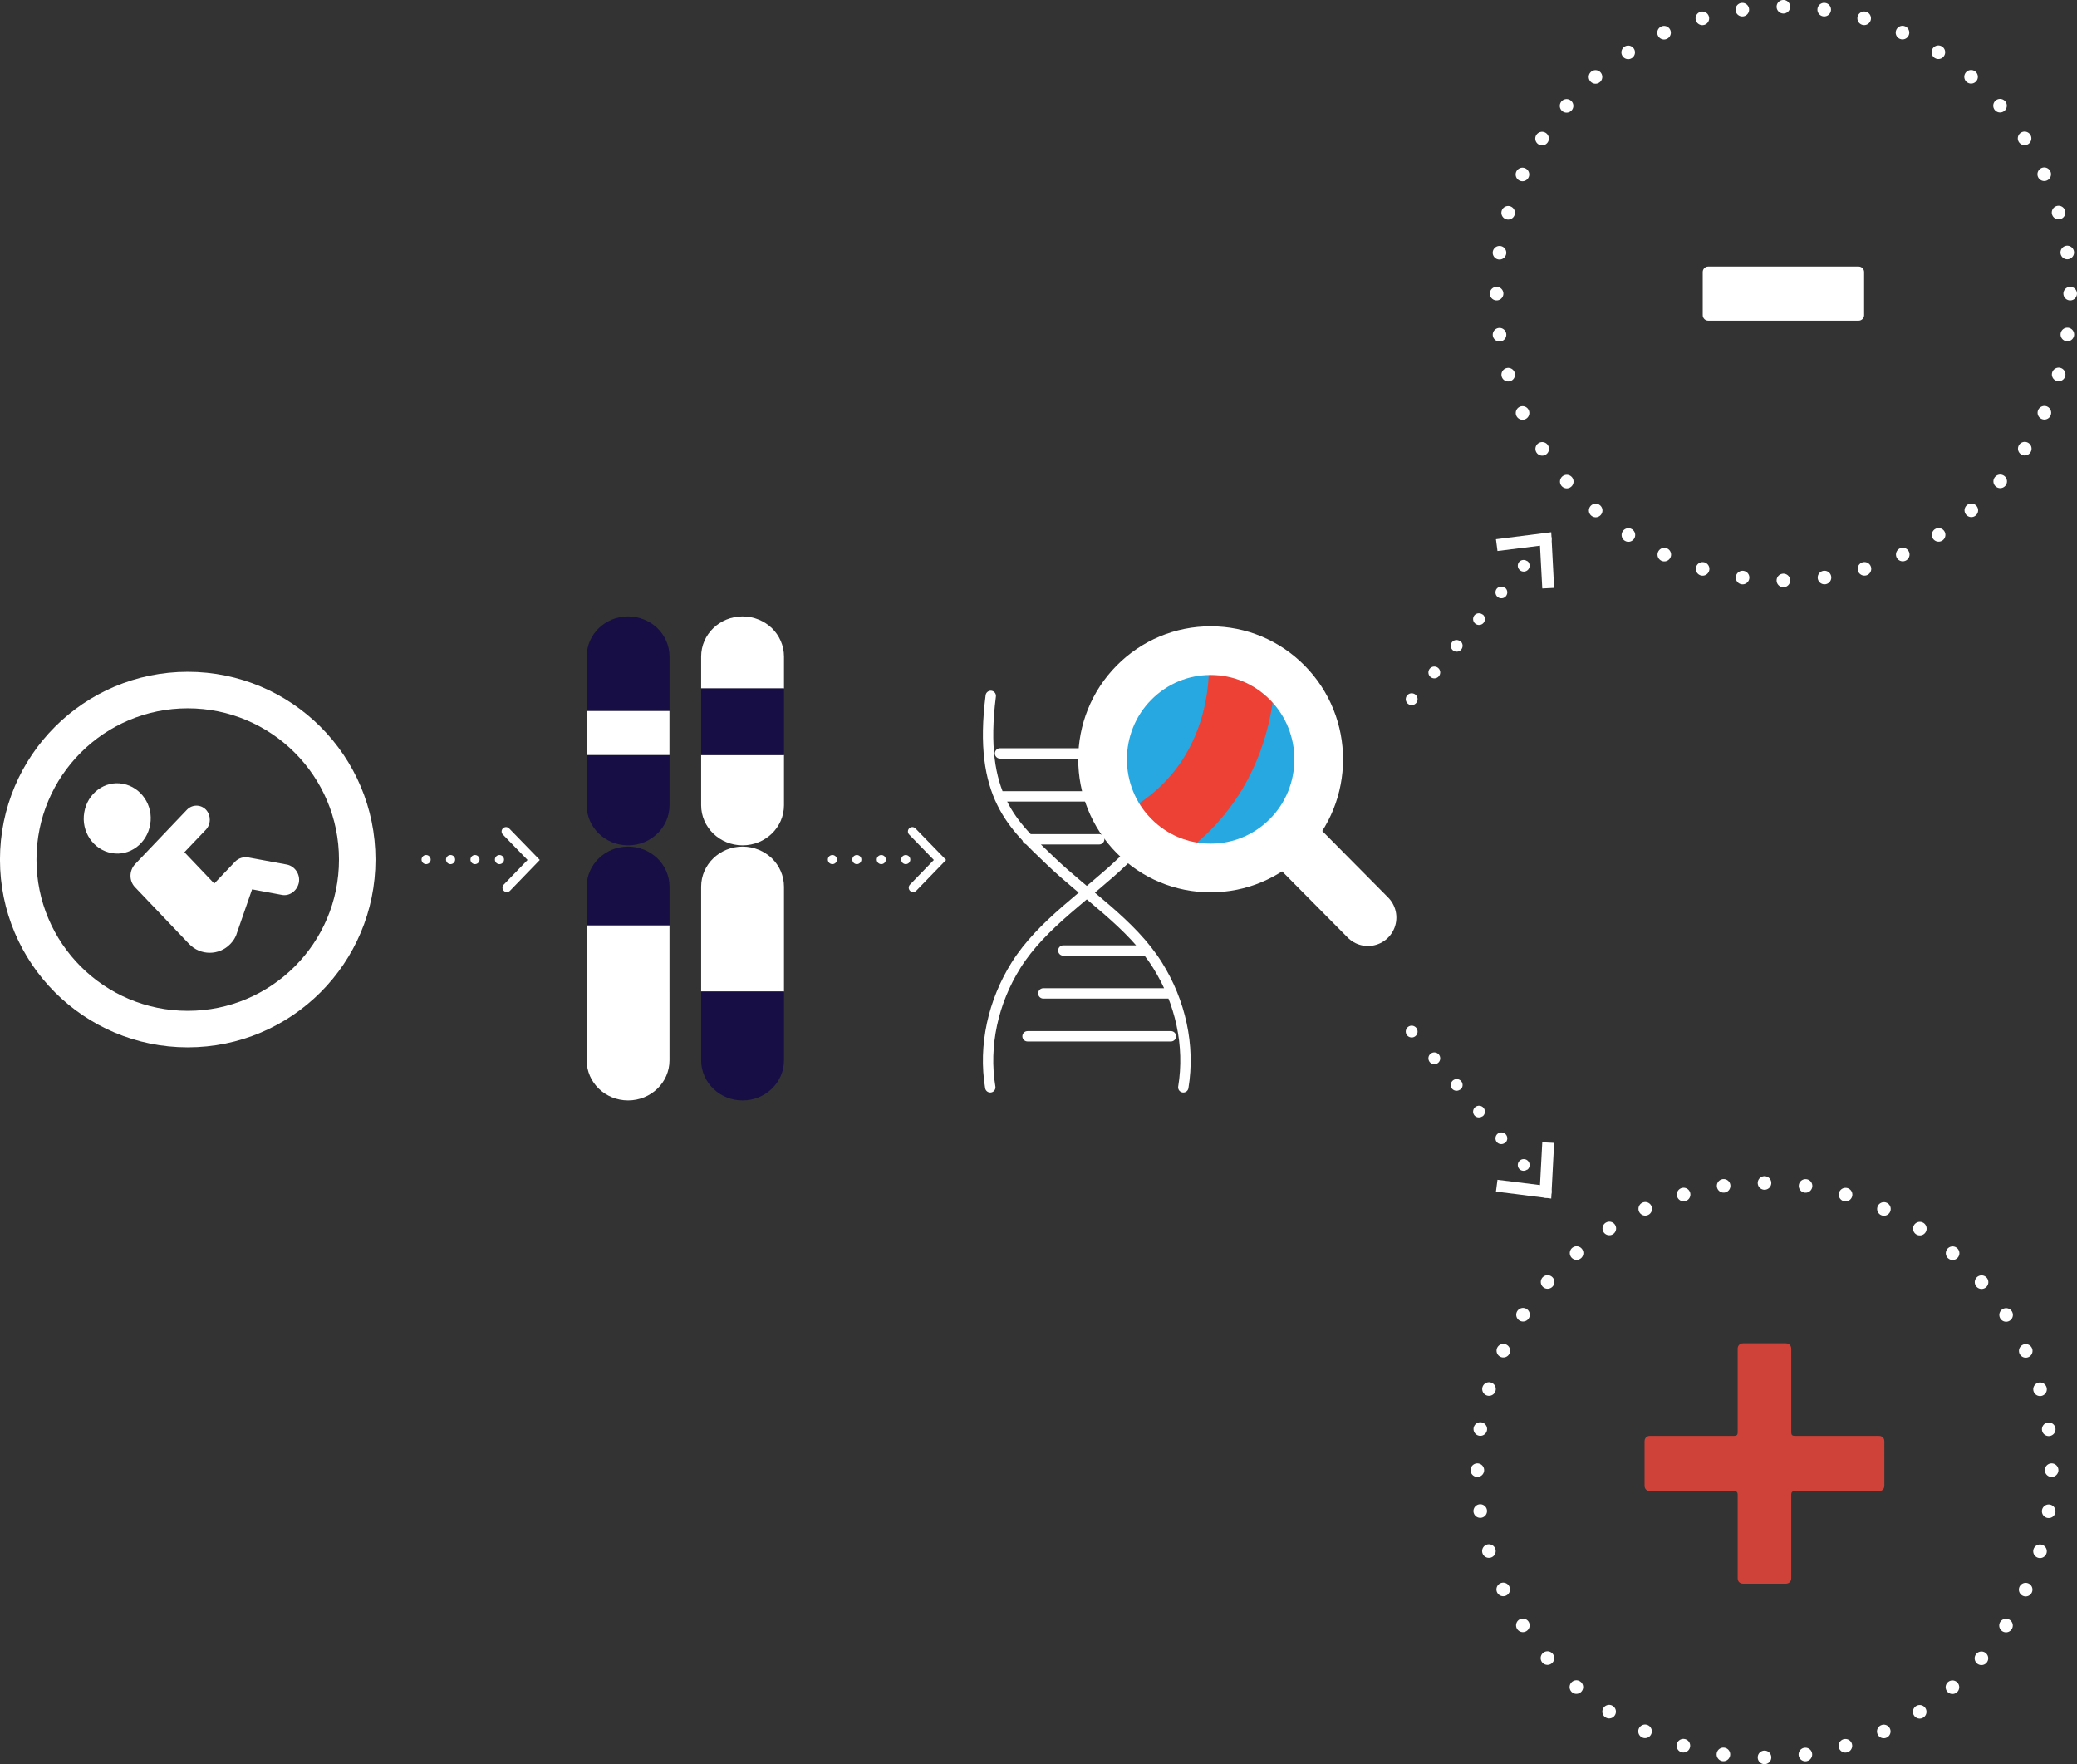 <?xml version="1.0" encoding="UTF-8"?> <svg xmlns="http://www.w3.org/2000/svg" id="Layer_2" data-name="Layer 2" viewBox="0 0 380.59 323.22"><rect x="0" y="0" width="380.59" height="323.22" fill="#333333" stroke="none"/><defs><style> .cls-1 { stroke-dasharray: 0 4.48; stroke-width: 1.67px; } .cls-1, .cls-2, .cls-3, .cls-4, .cls-5, .cls-6, .cls-7, .cls-8, .cls-9, .cls-10, .cls-11 { fill: none; } .cls-1, .cls-2, .cls-3, .cls-4, .cls-6, .cls-7, .cls-8, .cls-9, .cls-10, .cls-11 { stroke: #fff; } .cls-1, .cls-2, .cls-3, .cls-6, .cls-7, .cls-8, .cls-9, .cls-10, .cls-11 { stroke-linecap: round; } .cls-1, .cls-2, .cls-6, .cls-7, .cls-8, .cls-9, .cls-10 { stroke-linejoin: round; } .cls-12 { fill: #28a8e0; } .cls-2 { stroke-width: 1.9px; } .cls-13 { fill: #160e44; } .cls-3 { stroke-width: 1.61px; } .cls-4 { stroke-width: 8.92px; } .cls-5 { stroke: #ee4136; stroke-width: 12.16px; } .cls-14 { fill: #fff; } .cls-6 { stroke-width: 6.69px; } .cls-7, .cls-9 { stroke-width: 2.49px; } .cls-8, .cls-10 { stroke-width: 2.49px; } .cls-9 { stroke-dasharray: 0 7.5; } .cls-10 { stroke-dasharray: 0 7.51; } .cls-15 { fill: #ce4239; } .cls-11 { stroke-width: 10.43px; } </style></defs><g id="art"><g><g><path class="cls-10" d="M271.24,276.85c3.46,24.3,23.52,43.24,48.33,44.99"></path><path class="cls-10" d="M330.82,321.45c24.3-3.46,43.24-23.52,44.99-48.33"></path><path class="cls-10" d="M375.41,261.87c-3.46-24.3-23.52-43.24-48.33-44.99"></path><path class="cls-10" d="M315.84,217.27c-24.3,3.46-43.24,23.52-44.99,48.33"></path><path class="cls-8" d="M270.71,269.36h0M323.33,216.74h0M375.94,269.36h0M323.33,321.98h0"></path><path class="cls-15" d="M302.35,263.08c-.6,0-1,.4-1,1v8.12c0,.6.4,1,1,1h15.46c.4,0,.6.2.6.6v15.36c0,.6.4,1,1,1h7.82c.6,0,1-.4,1-1v-15.36c0-.4.2-.6.6-.6h15.46c.6,0,1-.4,1-1v-8.12c0-.6-.4-1-1-1h-15.46c-.4,0-.6-.2-.6-.6v-15.36c0-.6-.4-1-1-1h-7.82c-.6,0-1,.4-1,1v15.36c0,.4-.2.6-.6.6h-15.46Z"></path></g><g><path class="cls-9" d="M378.82,61.28c-3.46,24.27-23.49,43.19-48.27,44.94"></path><path class="cls-9" d="M319.31,105.82c-24.27-3.46-43.19-23.49-44.94-48.27"></path><path class="cls-9" d="M274.77,46.31c3.46-24.27,23.49-43.19,48.27-44.94"></path><path class="cls-9" d="M334.27,1.77c24.27,3.46,43.19,23.49,44.94,48.27"></path><path class="cls-7" d="M379.34,53.8h0M326.79,1.24h0M274.24,53.8h0M326.79,106.35h0"></path><path class="cls-14" d="M313.01,48.84h27.57c.55,0,1,.45,1,1v7.91c0,.55-.45,1-1,1h-27.57c-.55,0-1-.45-1-1v-7.91c0-.55.45-1,1-1Z"></path></g><g><g><polyline class="cls-3" points="92.88 162.64 97.79 157.56 92.72 152.34"></polyline><line class="cls-1" x1="78.08" y1="157.49" x2="94.68" y2="157.49"></line></g><path class="cls-2" d="M181.55,127.5c-2.35,18.41,4.19,23.73,10.86,30.15,6.5,6.27,14.94,11.57,19.72,19.23,4.17,6.67,5.97,14.68,4.7,22.34M214.56,189.87h-26.27M214.27,182.01h-23.09M209.52,174.15h-14.68M183.25,138.04h26.27M183.25,145.91h23.17M188.29,153.77h13.13M216.74,127.5c2.35,18.41-4.19,23.73-10.86,30.15-6.5,6.27-14.94,11.57-19.72,19.23-4.17,6.67-5.97,14.68-4.7,22.34"></path><line class="cls-11" x1="237.55" y1="154.88" x2="250.66" y2="168.11"></line><path class="cls-12" d="M236.43,153.76c8.02-8.07,8.02-21.2,0-29.27-3.9-3.92-9.08-6.08-14.59-6.08s-10.69,2.16-14.59,6.08c-8.02,8.07-8.02,21.2,0,29.27,3.9,3.92,9.08,6.08,14.59,6.08s10.69-2.16,14.59-6.08"></path><path class="cls-5" d="M227.48,119.23s3.03,24.25-19.83,35.59"></path><path class="cls-4" d="M235.86,153.19c7.71-7.76,7.71-20.38,0-28.14-3.74-3.77-8.72-5.84-14.02-5.84s-10.27,2.07-14.02,5.84c-7.71,7.76-7.71,20.38,0,28.14,3.74,3.77,8.72,5.84,14.02,5.84s10.27-2.08,14.02-5.84Z"></path><path class="cls-13" d="M122.68,120.29v9.98h-15.18v-9.98c0-4.06,3.4-7.35,7.59-7.35,2.09,0,3.99.83,5.37,2.15,1.37,1.34,2.22,3.17,2.22,5.2"></path><path class="cls-13" d="M122.68,138.33v9.2c0,4.06-3.4,7.35-7.59,7.35s-7.59-3.3-7.59-7.35v-9.2h15.18Z"></path><rect class="cls-14" x="107.49" y="130.27" width="15.18" height="8.06"></rect><path class="cls-14" d="M143.66,120.29v5.85h-15.18v-5.85c0-4.06,3.4-7.35,7.59-7.35,2.1,0,3.99.83,5.37,2.15,1.37,1.34,2.22,3.17,2.22,5.2"></path><path class="cls-14" d="M143.66,138.33v9.2c0,4.06-3.4,7.35-7.59,7.35s-7.59-3.3-7.59-7.35v-9.2h15.18Z"></path><rect class="cls-13" x="128.48" y="126.14" width="15.18" height="12.19"></rect><path class="cls-13" d="M122.68,162.46v19.21h-15.18v-19.21c0-4.06,3.4-7.35,7.59-7.35,2.09,0,3.99.83,5.37,2.15,1.37,1.33,2.22,3.18,2.22,5.2"></path><path class="cls-14" d="M143.66,162.46v19.21h-15.18v-19.21c0-4.06,3.4-7.35,7.59-7.35,2.1,0,3.99.83,5.37,2.15,1.37,1.33,2.22,3.18,2.22,5.2"></path><path class="cls-13" d="M143.66,181.67v12.6c0,4.06-3.4,7.35-7.59,7.35s-7.59-3.29-7.59-7.35v-12.6h15.18Z"></path><path class="cls-14" d="M122.68,169.55v24.72c0,4.06-3.4,7.35-7.59,7.35s-7.59-3.29-7.59-7.35v-24.72h15.18Z"></path><g><polyline class="cls-3" points="167.32 162.64 172.24 157.56 167.17 152.34"></polyline><line class="cls-1" x1="152.53" y1="157.49" x2="169.13" y2="157.49"></line></g><g><g><path class="cls-14" d="M46.17,162.94l5.47,1.02c1.41.28,2.82-.74,3.13-2.27.26-1.48-.7-2.96-2.16-3.28l-7.05-1.3c-.88-.18-1.85.09-2.51.79l-3.79,3.98-5.47-5.74,3.93-4.12c.96-1.01.96-2.65.02-3.67-.97-1-2.54-.99-3.5.02l-9.48,9.95c-1.1,1.16-1.15,3.05-.04,4.21l9.92,10.41c2.07,2.17,5.51,2.17,7.58,0,.53-.55.97-1.2,1.19-1.99l2.78-8Z"></path><path class="cls-14" d="M27.52,151.06c.62-3.52-1.68-6.84-4.98-7.45-3.35-.65-6.53,1.76-7.1,5.23-.62,3.52,1.67,6.85,4.98,7.45,3.35.65,6.52-1.76,7.1-5.23"></path></g><circle class="cls-6" cx="34.4" cy="157.49" r="31.06"></circle></g></g><g><g><path class="cls-14" d="M263.52,194.74c.46-.38.52-1.07.14-1.53-.38-.46-1.07-.52-1.53-.14-.46.38-.52,1.07-.14,1.53h0c.38.46,1.07.52,1.53.14,0,0,0,0,0,0ZM267.62,199.63c.46-.38.52-1.07.14-1.53-.38-.46-1.07-.52-1.53-.14-.46.38-.52,1.07-.14,1.53h0c.38.42,1.01.48,1.46.14h.07ZM271.71,204.51c.46-.38.52-1.07.14-1.53-.38-.46-1.07-.52-1.53-.14-.46.38-.52,1.07-.14,1.53h0c.37.42,1.01.49,1.46.15h.07ZM275.81,209.4c.46-.38.52-1.07.14-1.53-.38-.46-1.07-.52-1.53-.14-.46.38-.52,1.07-.14,1.53h0c.37.42,1.01.49,1.46.15h.07ZM279.9,214.29c.46-.38.52-1.07.14-1.53-.38-.46-1.07-.52-1.53-.14-.46.38-.52,1.07-.14,1.53h0c.37.42,1,.48,1.45.15h.08Z"></path><path class="cls-14" d="M258.93,190.06c.58-.14.94-.73.8-1.31-.14-.58-.73-.94-1.31-.8-.58.14-.94.73-.8,1.31.07.28.25.52.49.67.25.15.54.19.82.13ZM283.48,219.43c.58-.14.94-.73.8-1.31-.14-.58-.73-.94-1.31-.8-.58.14-.94.73-.8,1.31.07.28.25.52.49.67.25.15.54.19.82.13Z"></path><polygon class="cls-14" points="274.4 216.16 282.19 217.13 282.61 209.29 284.78 209.4 284.25 219.6 274.12 218.32 274.4 216.16 274.4 216.16"></polygon></g><g><path class="cls-14" d="M263.52,122.37c-.46-.38-1.15-.32-1.53.14h0c-.38.46-.32,1.14.14,1.53.46.38,1.15.32,1.53-.14.38-.46.32-1.15-.14-1.53,0,0,0,0,0,0ZM267.55,117.48c-.45-.34-1.08-.28-1.46.14h0c-.38.46-.32,1.14.14,1.53.46.38,1.15.32,1.53-.14.38-.46.32-1.15-.14-1.53h-.07ZM271.64,112.58c-.45-.34-1.09-.27-1.46.15h0c-.38.46-.32,1.14.14,1.53.46.38,1.15.32,1.53-.14.38-.46.32-1.15-.14-1.53h-.07ZM275.74,107.69c-.45-.34-1.09-.27-1.46.15h0c-.38.46-.32,1.14.14,1.53.46.38,1.15.32,1.53-.14.38-.46.32-1.15-.14-1.53h-.07ZM279.82,102.8c-.45-.33-1.08-.26-1.45.15h0c-.38.46-.32,1.14.14,1.53.46.38,1.15.32,1.53-.14.38-.46.32-1.15-.14-1.53h-.08Z"></path><path class="cls-14" d="M258.11,127.18c-.25.15-.42.39-.49.67-.14.58.21,1.17.8,1.31.58.14,1.17-.21,1.31-.8.14-.58-.21-1.17-.8-1.31-.28-.07-.57-.02-.82.13ZM282.66,97.8c-.25.15-.42.39-.49.67-.14.58.21,1.17.8,1.31.58.14,1.17-.21,1.31-.8.14-.58-.21-1.17-.8-1.31-.28-.07-.57-.02-.82.13Z"></path><polygon class="cls-14" points="274.4 100.95 282.19 99.98 282.61 107.82 284.78 107.71 284.25 97.51 274.12 98.79 274.4 100.95 274.4 100.95"></polygon></g></g></g></g></svg> 